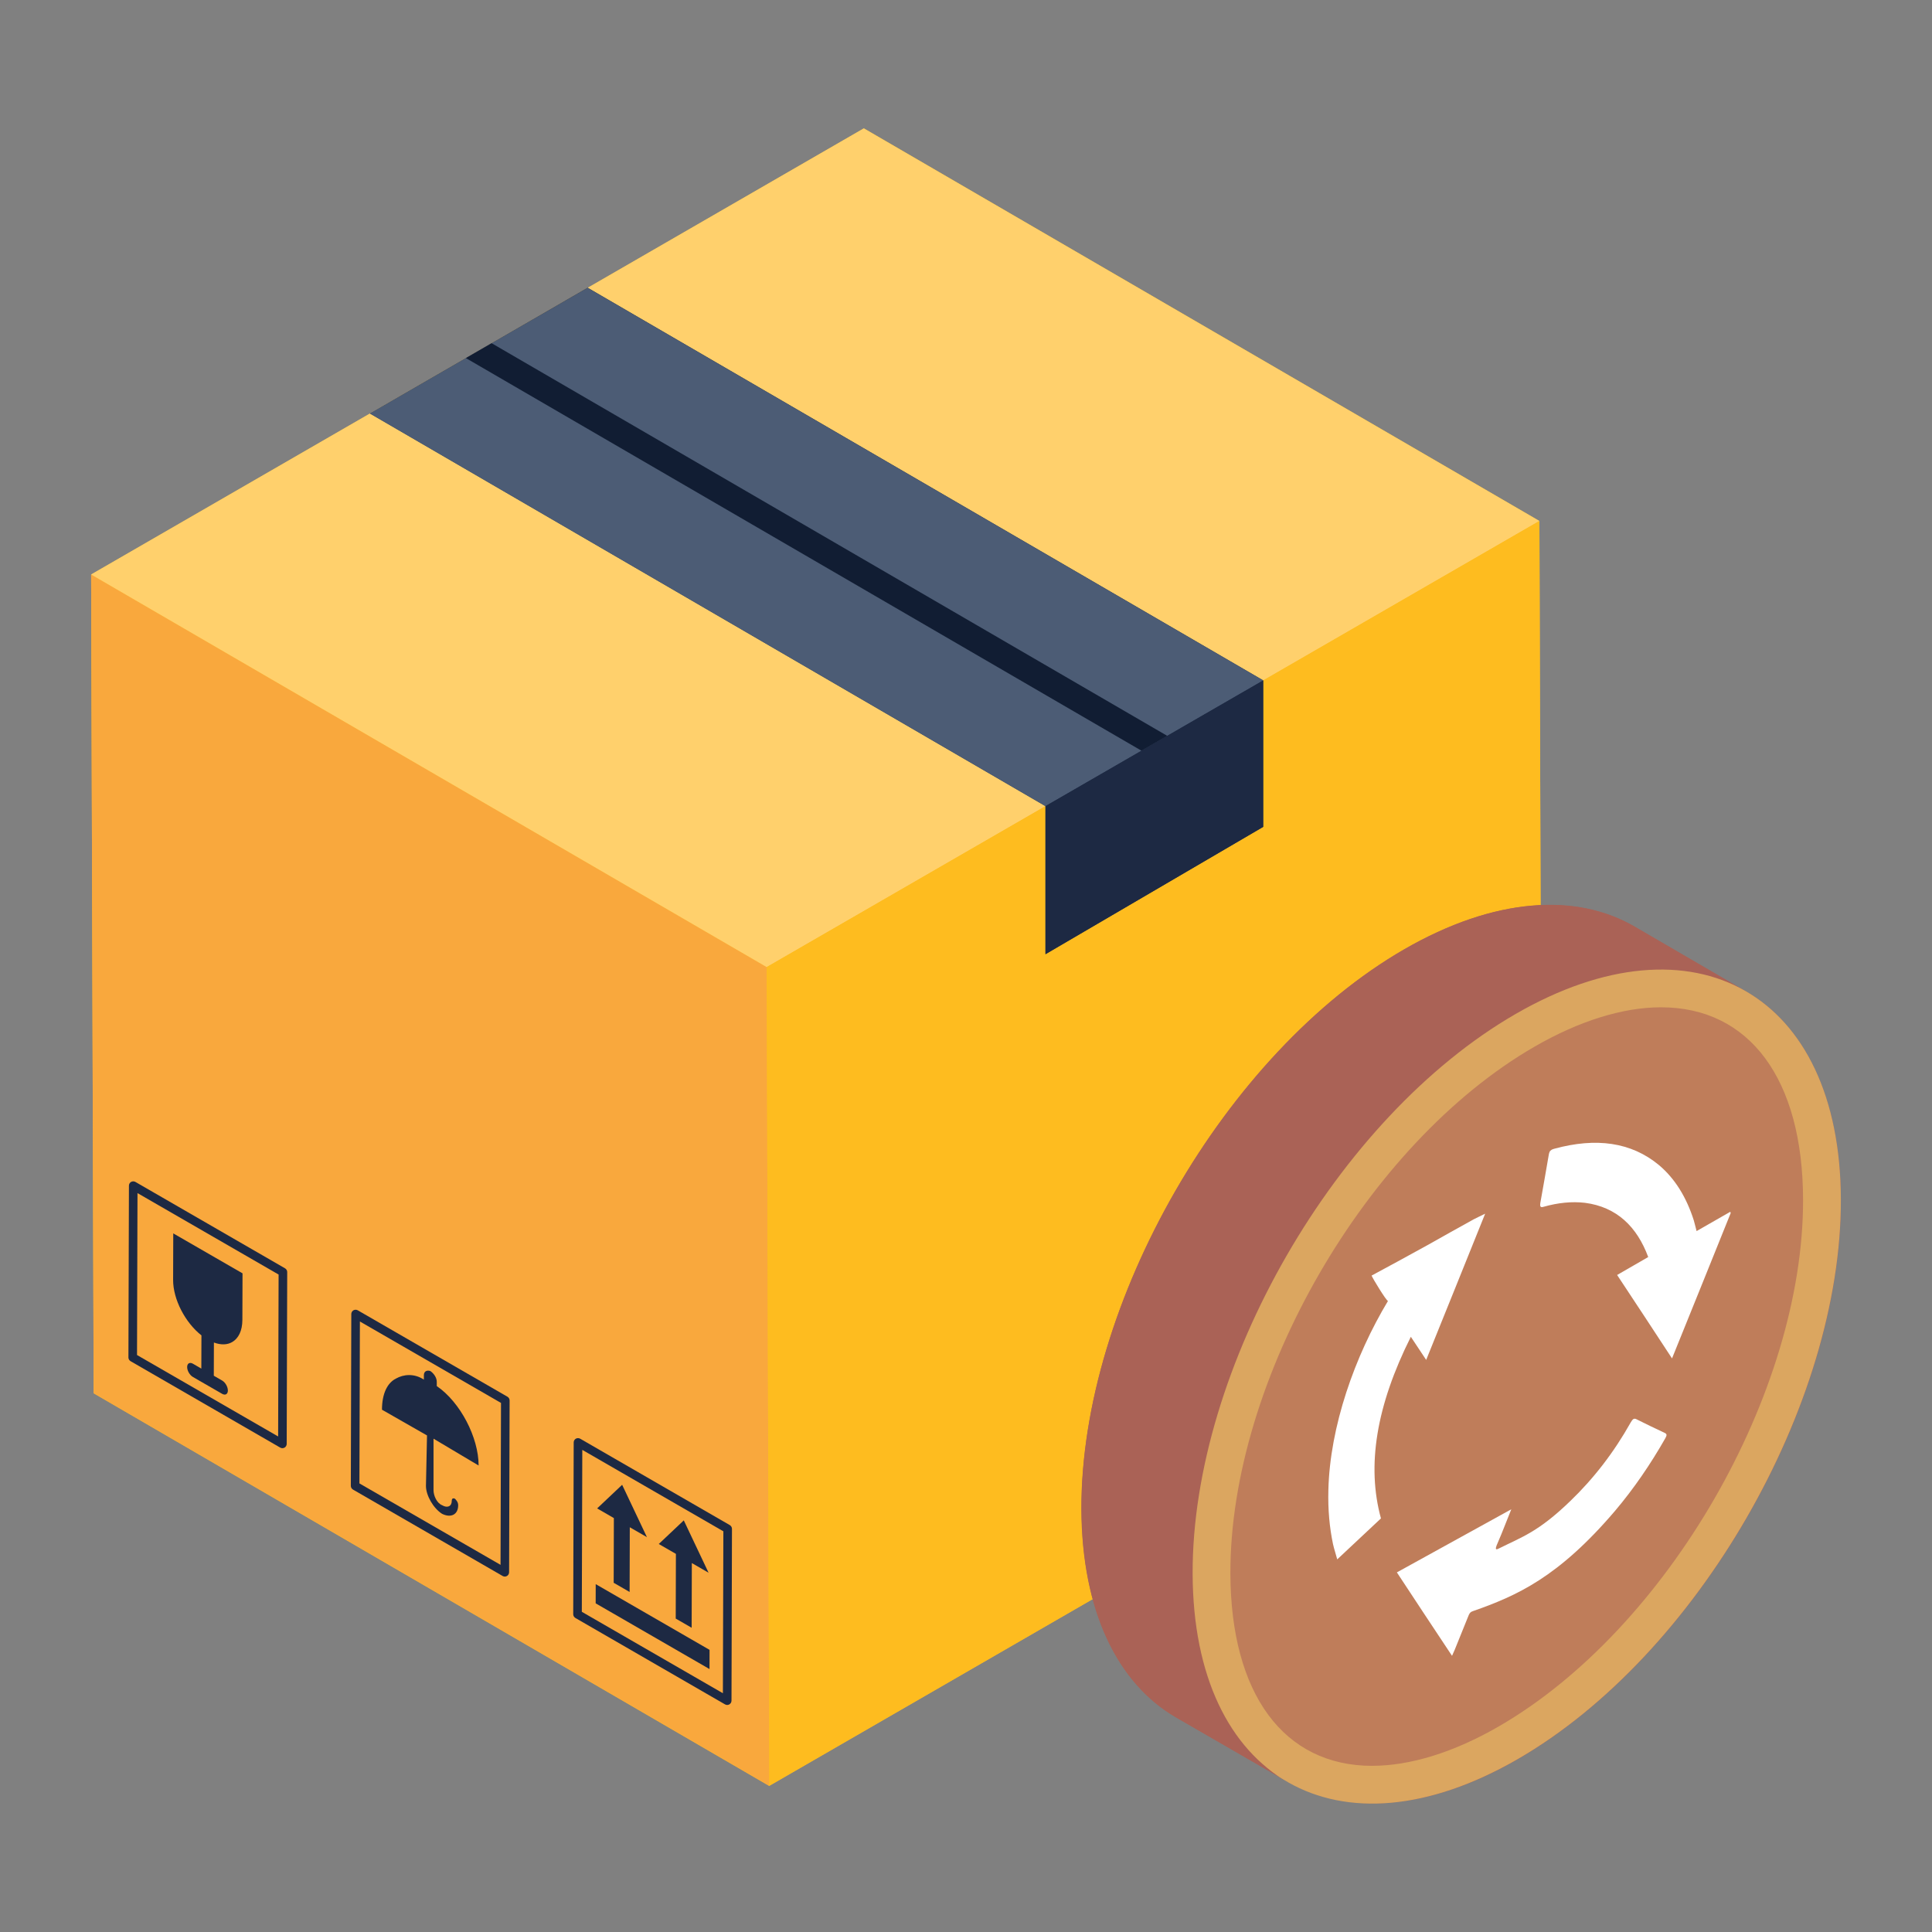 <svg id="Layer_1" enable-background="new 0 0 53 53" height="512" viewBox="0 0 53 53" width="512" xmlns="http://www.w3.org/2000/svg"><rect x="0" y="0" width="53" height="53" fill="#808080" stroke="none"/><g id="_x31_00"><path d="m42.3 36.753-21.2 12.24-18.53-10.77-.07-22.46 21.2-12.24 18.53 10.77z" fill="#febc1f"/><g><g><path d="m2.5 15.759 18.534 10.771.069 22.46-18.534-10.771z" fill="#f9a83d"/><path d="m42.23 14.292-21.197 12.238-18.534-10.771 21.197-12.238z" fill="#ffd06c"/><path d="m42.23 14.292.069 22.46-21.197 12.238-.069-22.46z" fill="#febc1f"/><path d="m34.65 18.663v4.02l-5.97 3.49v-4.06l-18.53-10.77 5.97-3.45z" fill="#1d2943"/><path d="m10.146 11.344 5.974-3.449 18.534 10.771-5.974 3.449z" fill="#4c5c75"/><path d="m28.68 22.115v4.063l5.974-3.495v-4.017z" fill="#1d2943"/><path d="m12.78 9.823.706-.408 18.534 10.771-.706.408z" fill="#111d33"/><g><g><g><path d="m16.342 43.457-.001.527 3.123 1.803.001-.527z" fill="#1d2943"/></g><g><path d="m18.758 41.708-.686.648.47.271-.005 1.775.437.252.005-1.775.459.265z" fill="#1d2943"/></g><g><path d="m17.067 40.732-.686.648.459.265-.005 1.775.437.252.005-1.775.47.271z" fill="#1d2943"/></g></g><g><path d="m11.714 39.378-.029 1.384c0 .265.206.618.442.766.236.118.442.029.442-.236 0-.088-.059-.147-.088-.177-.059-.029-.088 0-.088.059 0 .147-.118.206-.265.118-.147-.059-.235-.265-.235-.412v-1.413l1.237.736c0-.766-.5-1.737-1.148-2.179v-.118c0-.118-.088-.236-.177-.295-.088-.029-.177 0-.177.118v.118c-.265-.177-.559-.147-.766-.029-.235.118-.383.412-.383.854z" fill="#1d2943"/></g><g><g><path d="m19.89 46.756-4.106-2.371c-.036-.022-.059-.06-.059-.102l.013-4.714c0-.042.023-.081.059-.102.037-.02.081-.02.118 0l4.106 2.371c.036.022.059.06.059.102l-.013 4.714c0 .042-.023.081-.059.102-.019.01-.039.016-.059.016s-.04-.006-.059-.016zm-3.916-6.982-.013 4.442 3.87 2.234.013-4.442z" fill="#1d2943"/></g><g><path d="m13.789 43.234-4.106-2.371c-.036-.022-.059-.06-.059-.102l.013-4.714c0-.042.023-.081.059-.102.037-.02.081-.02.118 0l4.107 2.371c.036.022.059.06.059.102l-.014 4.714c0 .042-.023.081-.059.102-.019.01-.039.016-.059.016-.02 0-.04-.006-.059-.016zm-3.916-6.982-.013 4.442 3.871 2.234.013-4.442z" fill="#1d2943"/></g><g><path d="m7.688 39.712-4.106-2.371c-.036-.022-.059-.06-.059-.102l.014-4.714c0-.042.023-.081.059-.102.037-.02.081-.02.118 0l4.106 2.371c.036.022.059.06.059.102l-.014 4.714c0 .042-.023.081-.059.102-.019.01-.039.016-.059.016-.02 0-.04-.006-.059-.016zm-3.916-6.982-.013 4.442 3.871 2.234.013-4.442z" fill="#1d2943"/></g></g><g><path d="m4.753 33.835-.004 1.276c-.002.535.334 1.174.777 1.522l-.003.911-.23-.133c-.088-.051-.159-.01-.159.091-0.0.1.07.221.158.272l.801.462c.087.05.158.01.158-.09 0-.101-.07-.224-.157-.274l-.229-.132.003-.911c.194.072.367.065.5-.012.173-.099.28-.31.281-.61l.004-1.276z" fill="#1d2943"/></g></g></g><g><g fill="#aa6256"><path d="m35.1 48.753c.067.044.142.074.212.114.003.002.005.004.008.006z"/><path d="m50.5 32.903c.02 5.65-3.95 12.52-8.87 15.36-2.474 1.429-4.702 1.54-6.318.604-.197-.109-.384-.246-.562-.384.11.1.23.19.35.27l-2.84-1.64c-1.6-.93-2.58-2.91-2.59-5.72-.02-5.64 3.94-12.51 8.85-15.35 2.48-1.43 4.72-1.56 6.33-.62l3.04 1.77c1.6.92 2.6 2.9 2.61 5.71z"/><path d="m35.32 48.873-.22-.12c-.12-.08-.24-.17-.35-.27.18.14.37.28.57.39z"/></g><path d="m35.32 48.873-.22-.12c-.12-.08-.24-.17-.35-.27.18.14.37.28.57.39z" fill="#dba660"/><path d="m47.905 27.203c-1.613-.942-3.854-.812-6.333.617-4.914 2.836-8.876 9.71-8.855 15.35.011 2.804.996 4.785 2.598 5.705l-3.053-1.764c-1.602-.931-2.587-2.912-2.598-5.716-.011-5.64 3.94-12.514 8.855-15.35 2.479-1.429 4.72-1.559 6.333-.617z" fill="#aa6256"/><path d="m41.576 27.817c4.914-2.837 8.908-.553 8.924 5.085.016 5.647-3.952 12.519-8.866 15.356s-8.901.557-8.917-5.089c-.016-5.639 3.945-12.515 8.859-15.352z" fill="#dba660"/><path d="m37.645 48.442c-2.428 0-3.882-1.972-3.892-5.276-.015-5.305 3.727-11.788 8.341-14.452 1.224-.707 2.424-1.081 3.471-1.081 2.432 0 3.889 1.97 3.898 5.271.015 5.305-3.73 11.79-8.347 14.456-1.225.708-2.425 1.081-3.471 1.081z" fill="#bf7d5a"/><g><g><path d="m44.813 38.928c.022-.013.045-.011.074.003.261.131.527.259.792.383.048.027.052.061.004.143-.405.711-.862 1.38-1.379 1.991-1.556 1.826-2.698 2.329-3.896 2.749-.016.005-.03.011-.043.018-.032.019-.057.048-.08.107-.126.313-.255.629-.381.943-.02.043-.039.086-.071.159-.508-.765-1.005-1.515-1.513-2.289 1.054-.581 2.081-1.147 3.139-1.731-.102.25-.189.468-.271.679-.043.107-.09.211-.134.318-.031.086-.027.125.052.084.655-.326 1.095-.461 1.97-1.306.639-.614 1.195-1.331 1.659-2.158.029-.049.052-.08.076-.094z" fill="#fff"/></g><g><path d="m42.561 31.543c.019-.011.043-.02.074-.029 1.154-.316 2.116-.181 2.873.446.436.366.754.878.958 1.52.008.014.04.163.076.292.367-.212.802-.458.924-.529l.012.034c-.534 1.322-1.06 2.635-1.61 3.988-.505-.772-1.001-1.526-1.506-2.289l.853-.492c-.306-.827-.859-1.374-1.737-1.488-.356-.04-.732-.005-1.135.11-.083.025-.103-.004-.087-.109.078-.431.152-.86.226-1.289.014-.093.03-.136.08-.164z" fill="#fff"/></g><g><path d="m37.626 34.993c.166-.087 1.26-.682 1.524-.83.423-.239.849-.477 1.272-.711.099-.052.201-.098.32-.157-.542 1.345-1.072 2.664-1.618 4.011-.143-.217-.278-.417-.421-.634-.948 1.892-1.216 3.534-.82 4.982-.391.366-.785.735-1.199 1.124-.04-.15-.084-.279-.116-.419-.096-.458-.141-.946-.127-1.481.041-1.747.726-3.678 1.635-5.189-.047-.004-.433-.641-.449-.695z" fill="#fff"/></g></g></g></g></g></svg>